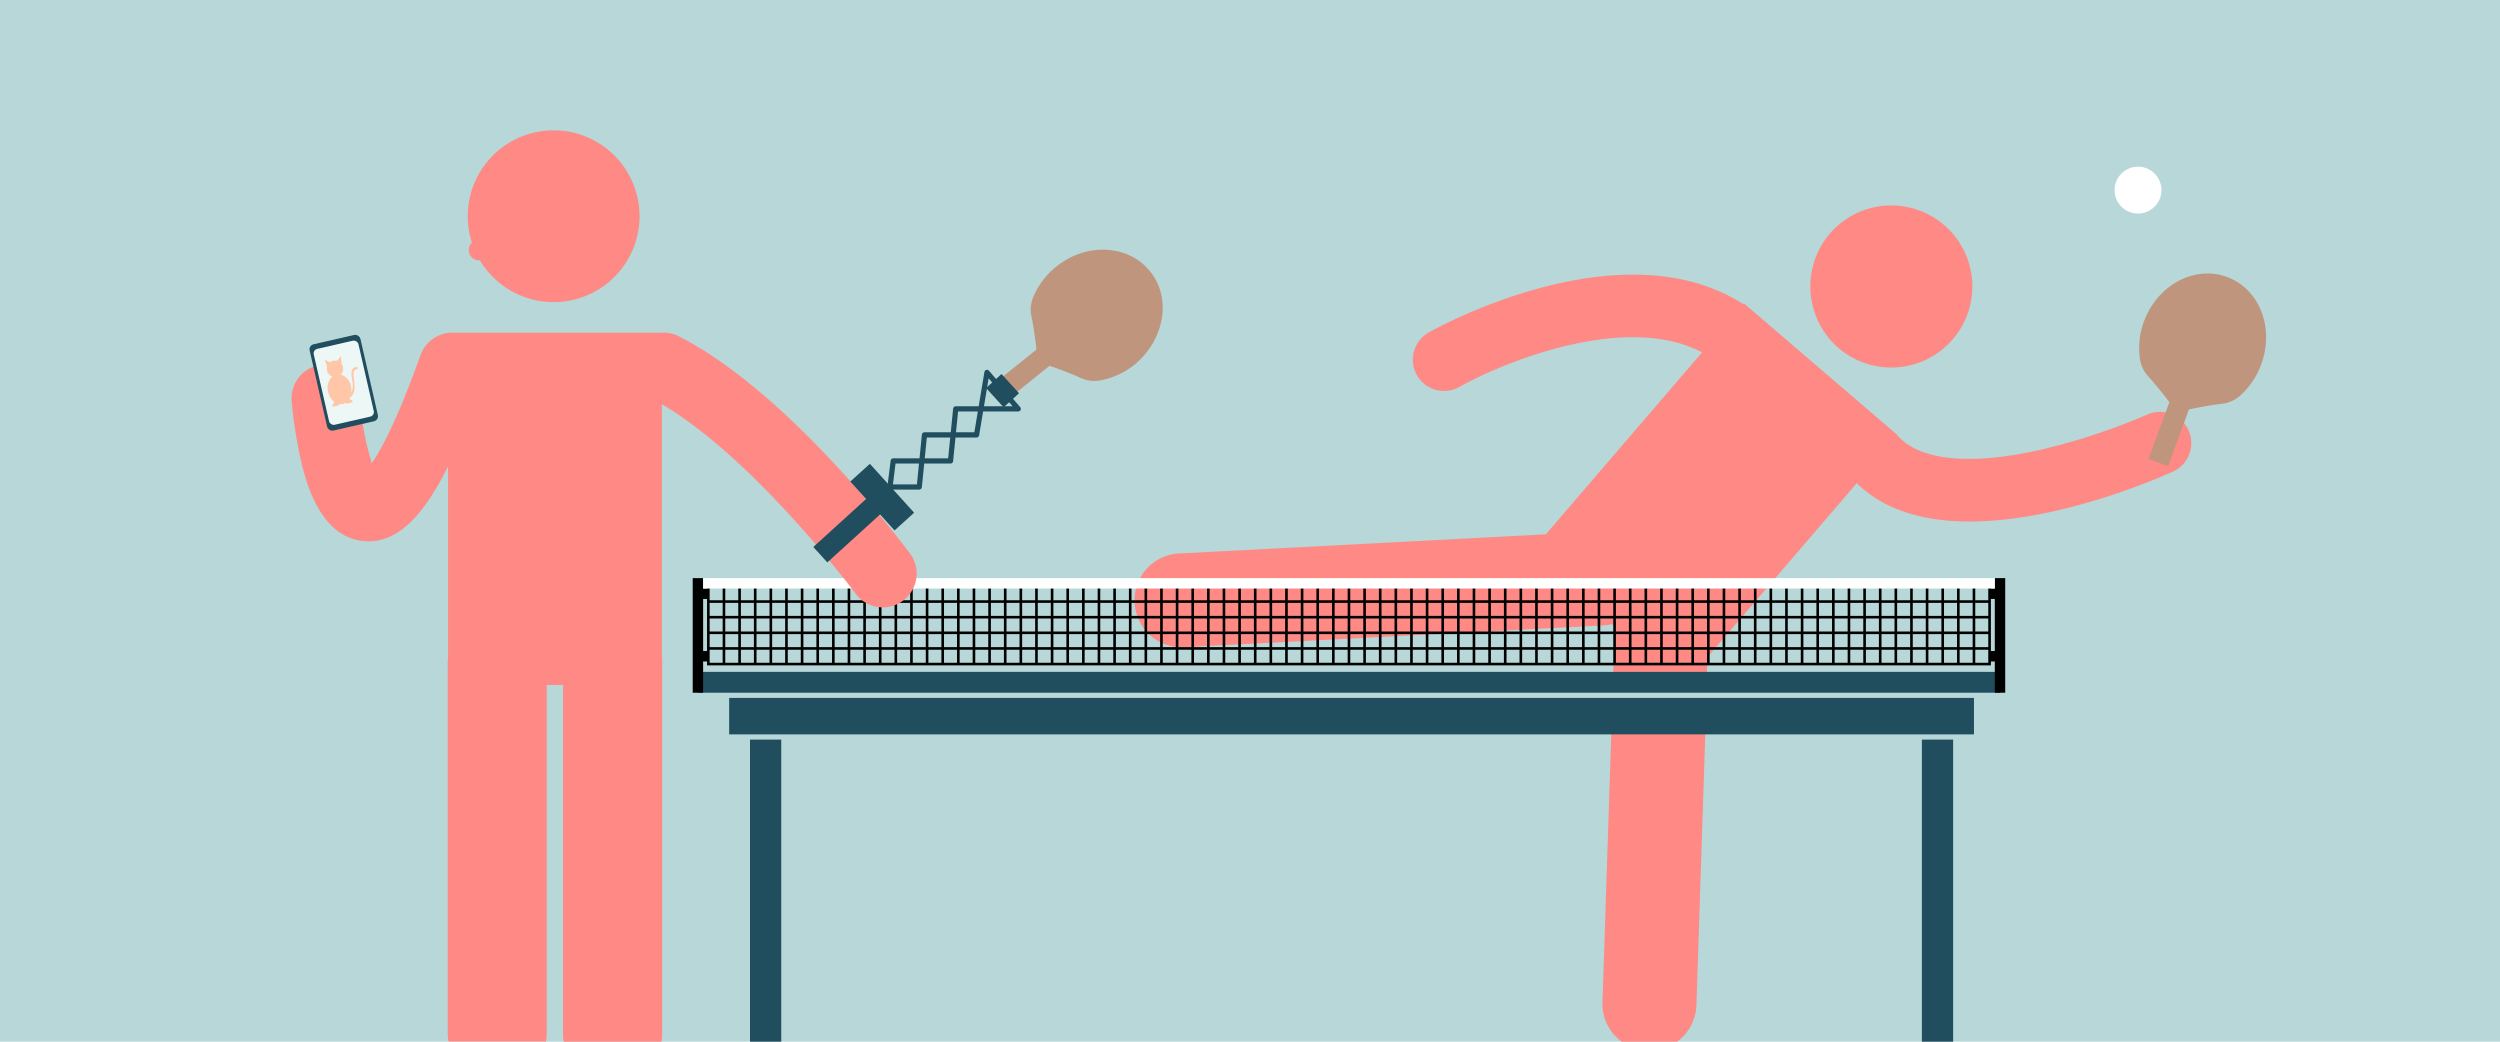 <svg xmlns="http://www.w3.org/2000/svg" viewBox="0 0 480 200"><defs><style>.cls-1{fill:#b7d7d8;}.cls-2{fill:#ff8984;}.cls-3{fill:#204e5f;}.cls-4{fill:#fff;}.cls-5{fill:#bf957e;}.cls-6,.cls-8{fill:none;stroke:#204e5f;}.cls-6{stroke-miterlimit:10;stroke-width:4px;}.cls-7{fill:#edf7f5;}.cls-8{stroke-linejoin:round;}.cls-9{fill:#ffc6a8;}</style></defs><title>sports_watch</title><g id="Background"><rect class="cls-1" width="480" height="200"/></g><g id="Layer_1" data-name="Layer 1"><path class="cls-2" d="M353,66.82a15.56,15.56,0,1,0-1.64-22A15.62,15.62,0,0,0,353,66.82Z"/><path class="cls-2" d="M309.56,135l-1.88,57.44a8.94,8.94,0,0,0,3.69,7.56H322a9,9,0,0,0,3.71-7l1.9-58Z"/><path class="cls-2" d="M420.19,82.61a6,6,0,0,0-7.94-3,122.21,122.21,0,0,1-20.78,6.82c-13,2.9-22.46,2-26.73-2.4a3.91,3.91,0,0,0-.44-.37l.07-.08L334.85,58.27l-.12.14c-23.52-15.09-58.92,4.58-60.42,5.43a6,6,0,0,0,5.9,10.45c8.19-4.63,31.9-14.42,46.59-6.63l-30,34.93-70.2,3.67a9,9,0,0,0,.46,18h.48l80.19-4.18a9,9,0,0,0,1.74-.26l.72.62a9.64,9.64,0,0,0-.24,1.8l-.32,9.79h18l.19-5.85L356.5,92.76c5.54,5.46,13.4,7.37,21.65,7.37,17.18,0,36.05-8.22,39.05-9.58A6,6,0,0,0,420.19,82.61Z"/><g id="TableTennis"><g id="Table"><rect class="cls-3" x="144" y="142" width="6" height="58"/><rect class="cls-3" x="369" y="142" width="6" height="58"/><rect class="cls-3" x="140" y="134" width="239" height="7"/><rect class="cls-3" x="134" y="129" width="250" height="4"/></g><g id="Net"><path d="M135.75,112.25v15.5h246.5v-15.5Zm246,3h-2.5v-2.5h2.5Zm-239.5,3.5h2.5v2.5h-2.5Zm-.5,2.5h-2.5v-2.5h2.5Zm231-3h-2.5v-2.5h2.5Zm.5-2.5h2.5v2.5h-2.5Zm-225,3h2.5v2.5h-2.5Zm-.5,2.5h-2.5v-2.5h2.5Zm3.5-2.5h2.5v2.5h-2.5Zm3,0h2.5v2.5h-2.5Zm3,0h2.5v2.5h-2.5Zm3,0h2.5v2.5h-2.5Zm3,0h2.5v2.5h-2.5Zm3,0h2.5v2.5h-2.5Zm3,0h2.5v2.5h-2.5Zm3,0h2.5v2.5h-2.5Zm3,0h2.5v2.5h-2.5Zm3,0h2.5v2.5h-2.5Zm3,0h2.5v2.5h-2.5Zm3,0h2.5v2.5h-2.5Zm3,0h2.5v2.5h-2.5Zm3,0h2.5v2.5h-2.5Zm3,0h2.5v2.5h-2.5Zm3,0h2.5v2.5h-2.5Zm3,0h2.5v2.5h-2.5Zm3,0h2.5v2.5h-2.5Zm3,0h2.5v2.5h-2.5Zm3,0h2.5v2.5h-2.5Zm3,0h2.5v2.5h-2.5Zm3,0h2.5v2.5h-2.5Zm3,0h2.5v2.5h-2.5Zm3,0h2.5v2.5h-2.5Zm3,0h2.5v2.5h-2.5Zm3,0h2.5v2.5h-2.5Zm3,0h2.5v2.5h-2.5Zm3,0h2.5v2.5h-2.5Zm3,0h2.5v2.5h-2.5Zm3,0h2.5v2.5h-2.5Zm3,0h2.5v2.5h-2.5Zm3,0h2.5v2.5h-2.5Zm3,0h2.5v2.5h-2.5Zm3,0h2.5v2.5h-2.5Zm3,0h2.5v2.5h-2.5Zm3,0h2.5v2.5h-2.5Zm3,0h2.5v2.5h-2.5Zm3,0h2.5v2.5h-2.5Zm3,0h2.5v2.5h-2.5Zm3,0h2.5v2.5h-2.5Zm3,0h2.5v2.5h-2.5Zm3,0h2.5v2.5h-2.5Zm3,0h2.5v2.5h-2.5Zm3,0h2.5v2.5h-2.5Zm3,0h2.5v2.5h-2.5Zm3,0h2.5v2.5h-2.5Zm3,0h2.5v2.5h-2.5Zm3,0h2.5v2.5h-2.5Zm3,0h2.5v2.5h-2.5Zm3,0h2.5v2.5h-2.5Zm3,0h2.5v2.5h-2.5Zm3,0h2.5v2.5h-2.5Zm3,0h2.5v2.5h-2.5Zm3,0h2.5v2.5h-2.5Zm3,0h2.5v2.5h-2.5Zm3,0h2.5v2.5h-2.5Zm3,0h2.5v2.5h-2.5Zm3,0h2.5v2.5h-2.5Zm3,0h2.5v2.5h-2.5Zm3,0h2.5v2.5h-2.5Zm3,0h2.5v2.5h-2.5Zm3,0h2.5v2.5h-2.5Zm3,0h2.5v2.5h-2.5Zm3,0h2.5v2.5h-2.5Zm3,0h2.5v2.5h-2.5Zm3,0h2.5v2.5h-2.5Zm3,0h2.5v2.5h-2.5Zm3,0h2.5v2.5h-2.5Zm3,0h2.5v2.5h-2.5Zm3,0h2.5v2.5h-2.5Zm3,0h2.5v2.5h-2.5Zm3,0h2.5v2.5h-2.5Zm3,0h2.5v2.5h-2.5Zm3,0h2.5v2.5h-2.5Zm-.5-.5h-2.5v-2.5h2.5Zm-3,0h-2.5v-2.5h2.5Zm-3,0h-2.5v-2.5h2.5Zm-3,0h-2.5v-2.5h2.5Zm-3,0h-2.5v-2.5h2.5Zm-3,0h-2.5v-2.5h2.5Zm-3,0h-2.5v-2.5h2.5Zm-3,0h-2.5v-2.5h2.5Zm-3,0h-2.5v-2.5h2.5Zm-3,0h-2.5v-2.5h2.5Zm-3,0h-2.5v-2.5h2.5Zm-3,0h-2.5v-2.5h2.5Zm-3,0h-2.5v-2.5h2.5Zm-3,0h-2.5v-2.5h2.5Zm-3,0h-2.5v-2.5h2.5Zm-3,0h-2.5v-2.5h2.5Zm-3,0h-2.5v-2.5h2.5Zm-3,0h-2.5v-2.5h2.5Zm-3,0h-2.5v-2.5h2.5Zm-3,0h-2.5v-2.5h2.5Zm-3,0h-2.5v-2.5h2.5Zm-3,0h-2.5v-2.5h2.5Zm-3,0h-2.5v-2.5h2.5Zm-3,0h-2.5v-2.5h2.5Zm-3,0h-2.5v-2.5h2.5Zm-3,0h-2.5v-2.5h2.5Zm-3,0h-2.5v-2.5h2.5Zm-3,0h-2.5v-2.5h2.5Zm-3,0h-2.5v-2.5h2.5Zm-3,0h-2.5v-2.5h2.5Zm-3,0h-2.5v-2.5h2.5Zm-3,0h-2.5v-2.5h2.5Zm-3,0h-2.5v-2.5h2.5Zm-3,0h-2.5v-2.5h2.5Zm-3,0h-2.5v-2.5h2.5Zm-3,0h-2.5v-2.5h2.5Zm-3,0h-2.5v-2.5h2.5Zm-3,0h-2.5v-2.5h2.5Zm-3,0h-2.5v-2.5h2.5Zm-3,0h-2.5v-2.5h2.5Zm-3,0h-2.5v-2.5h2.5Zm-3,0h-2.5v-2.5h2.5Zm-3,0h-2.5v-2.5h2.5Zm-3,0h-2.5v-2.5h2.5Zm-3,0h-2.5v-2.5h2.5Zm-3,0h-2.5v-2.5h2.5Zm-3,0h-2.5v-2.5h2.5Zm-3,0h-2.5v-2.5h2.5Zm-3,0h-2.5v-2.5h2.5Zm-3,0h-2.5v-2.5h2.5Zm-3,0h-2.5v-2.5h2.5Zm-3,0h-2.5v-2.5h2.5Zm-3,0h-2.5v-2.5h2.5Zm-3,0h-2.5v-2.5h2.5Zm-3,0h-2.5v-2.5h2.5Zm-3,0h-2.5v-2.5h2.5Zm-3,0h-2.5v-2.5h2.5Zm-3,0h-2.5v-2.5h2.5Zm-3,0h-2.5v-2.5h2.5Zm-3,0h-2.5v-2.5h2.5Zm-3,0h-2.5v-2.5h2.5Zm-3,0h-2.5v-2.5h2.5Zm-3,0h-2.5v-2.5h2.5Zm-3,0h-2.5v-2.5h2.5Zm-3,0h-2.5v-2.5h2.5Zm-3,0h-2.5v-2.5h2.5Zm-3,0h-2.5v-2.5h2.5Zm-3,0h-2.5v-2.5h2.5Zm-3,0h-2.5v-2.5h2.5Zm-3,0h-2.5v-2.5h2.5Zm-3,0h-2.5v-2.5h2.5Zm-3,0h-2.5v-2.5h2.5Zm-3,0h-2.5v-2.5h2.5Zm-3,0h-2.5v-2.5h2.5Zm-3,0h-2.5v-2.5h2.5Zm-3,0h-2.5v-2.5h2.5Zm0,3.5v2.5h-2.5v-2.5Zm.5,0h2.5v2.5h-2.5Zm3,0h2.5v2.5h-2.5Zm3,0h2.5v2.5h-2.5Zm3,0h2.5v2.5h-2.5Zm3,0h2.5v2.5h-2.5Zm3,0h2.5v2.5h-2.5Zm3,0h2.5v2.5h-2.5Zm3,0h2.5v2.5h-2.5Zm3,0h2.5v2.5h-2.5Zm3,0h2.5v2.5h-2.5Zm3,0h2.5v2.5h-2.5Zm3,0h2.5v2.5h-2.5Zm3,0h2.5v2.5h-2.5Zm3,0h2.5v2.5h-2.5Zm3,0h2.5v2.5h-2.5Zm3,0h2.5v2.5h-2.5Zm3,0h2.5v2.5h-2.5Zm3,0h2.5v2.5h-2.5Zm3,0h2.5v2.5h-2.5Zm3,0h2.5v2.5h-2.5Zm3,0h2.5v2.5h-2.5Zm3,0h2.5v2.5h-2.5Zm3,0h2.5v2.5h-2.5Zm3,0h2.5v2.5h-2.5Zm3,0h2.5v2.5h-2.5Zm3,0h2.5v2.5h-2.5Zm3,0h2.5v2.5h-2.5Zm3,0h2.5v2.5h-2.5Zm3,0h2.5v2.5h-2.5Zm3,0h2.5v2.5h-2.5Zm3,0h2.5v2.5h-2.5Zm3,0h2.5v2.5h-2.5Zm3,0h2.5v2.5h-2.5Zm3,0h2.5v2.5h-2.5Zm3,0h2.5v2.5h-2.5Zm3,0h2.5v2.5h-2.5Zm3,0h2.5v2.5h-2.5Zm3,0h2.5v2.5h-2.5Zm3,0h2.5v2.5h-2.5Zm3,0h2.5v2.5h-2.5Zm3,0h2.5v2.5h-2.5Zm3,0h2.5v2.5h-2.5Zm3,0h2.5v2.5h-2.5Zm3,0h2.5v2.5h-2.5Zm3,0h2.5v2.5h-2.5Zm3,0h2.5v2.5h-2.5Zm3,0h2.5v2.5h-2.5Zm3,0h2.5v2.5h-2.5Zm3,0h2.5v2.5h-2.5Zm3,0h2.5v2.5h-2.5Zm3,0h2.5v2.5h-2.5Zm3,0h2.5v2.5h-2.5Zm3,0h2.5v2.5h-2.5Zm3,0h2.5v2.5h-2.5Zm3,0h2.5v2.5h-2.5Zm3,0h2.5v2.5h-2.5Zm3,0h2.5v2.5h-2.5Zm3,0h2.5v2.5h-2.5Zm3,0h2.5v2.5h-2.5Zm3,0h2.5v2.5h-2.5Zm3,0h2.5v2.5h-2.5Zm3,0h2.5v2.5h-2.5Zm3,0h2.5v2.5h-2.5Zm3,0h2.5v2.5h-2.5Zm3,0h2.5v2.5h-2.5Zm3,0h2.5v2.5h-2.5Zm3,0h2.5v2.5h-2.5Zm3,0h2.5v2.5h-2.5Zm3,0h2.5v2.5h-2.5Zm3,0h2.5v2.5h-2.5Zm3,0h2.5v2.5h-2.5Zm3,0h2.5v2.5h-2.5Zm3,0h2.5v2.5h-2.5Zm3,0h2.5v2.5h-2.5Zm3,0h2.5v2.5h-2.5Zm3,0h2.5v2.5h-2.5Zm3,0h2.5v2.5h-2.5Zm0-.5v-2.5h2.5v2.5Zm3-2.5h2.5v2.5h-2.5Zm0-.5v-2.5h2.5v2.5Zm0-3v-2.5h2.5v2.5Zm-.5,0h-2.5v-2.5h2.5Zm-3,0h-2.5v-2.5h2.5Zm-3,0h-2.5v-2.5h2.5Zm-3,0h-2.5v-2.5h2.5Zm-3,0h-2.5v-2.5h2.5Zm-3,0h-2.5v-2.5h2.5Zm-3,0h-2.5v-2.5h2.5Zm-3,0h-2.5v-2.5h2.5Zm-3,0h-2.5v-2.5h2.5Zm-3,0h-2.5v-2.5h2.5Zm-3,0h-2.5v-2.5h2.5Zm-3,0h-2.5v-2.5h2.5Zm-3,0h-2.5v-2.5h2.5Zm-3,0h-2.5v-2.5h2.5Zm-3,0h-2.5v-2.5h2.5Zm-3,0h-2.5v-2.5h2.5Zm-3,0h-2.5v-2.5h2.5Zm-3,0h-2.5v-2.5h2.5Zm-3,0h-2.5v-2.5h2.5Zm-3,0h-2.5v-2.5h2.5Zm-3,0h-2.5v-2.5h2.5Zm-3,0h-2.5v-2.5h2.5Zm-3,0h-2.5v-2.5h2.5Zm-3,0h-2.5v-2.5h2.5Zm-3,0h-2.5v-2.5h2.5Zm-3,0h-2.5v-2.5h2.5Zm-3,0h-2.5v-2.5h2.5Zm-3,0h-2.5v-2.5h2.5Zm-3,0h-2.5v-2.5h2.5Zm-3,0h-2.5v-2.5h2.5Zm-3,0h-2.5v-2.5h2.5Zm-3,0h-2.5v-2.5h2.5Zm-3,0h-2.5v-2.5h2.5Zm-3,0h-2.5v-2.5h2.5Zm-3,0h-2.5v-2.5h2.5Zm-3,0h-2.5v-2.5h2.5Zm-3,0h-2.5v-2.5h2.5Zm-3,0h-2.5v-2.5h2.5Zm-3,0h-2.5v-2.5h2.5Zm-3,0h-2.5v-2.5h2.5Zm-3,0h-2.5v-2.5h2.5Zm-3,0h-2.5v-2.5h2.5Zm-3,0h-2.5v-2.5h2.5Zm-3,0h-2.5v-2.5h2.5Zm-3,0h-2.5v-2.5h2.5Zm-3,0h-2.5v-2.5h2.5Zm-3,0h-2.5v-2.5h2.5Zm-3,0h-2.5v-2.5h2.5Zm-3,0h-2.5v-2.5h2.5Zm-3,0h-2.5v-2.5h2.5Zm-3,0h-2.5v-2.5h2.5Zm-3,0h-2.5v-2.5h2.5Zm-3,0h-2.5v-2.5h2.5Zm-3,0h-2.5v-2.5h2.5Zm-3,0h-2.5v-2.5h2.5Zm-3,0h-2.5v-2.5h2.5Zm-3,0h-2.5v-2.5h2.5Zm-3,0h-2.5v-2.5h2.5Zm-3,0h-2.5v-2.5h2.5Zm-3,0h-2.5v-2.5h2.5Zm-3,0h-2.5v-2.5h2.5Zm-3,0h-2.5v-2.5h2.5Zm-3,0h-2.5v-2.5h2.5Zm-3,0h-2.5v-2.5h2.5Zm-3,0h-2.5v-2.5h2.5Zm-3,0h-2.5v-2.5h2.5Zm-3,0h-2.5v-2.5h2.5Zm-3,0h-2.5v-2.5h2.5Zm-3,0h-2.5v-2.5h2.5Zm-3,0h-2.5v-2.5h2.5Zm-3,0h-2.5v-2.5h2.5Zm-3,0h-2.5v-2.5h2.5Zm-3,0h-2.5v-2.5h2.5Zm-3,0h-2.5v-2.5h2.5Zm-3,0h-2.5v-2.5h2.5Zm-3,0h-2.5v-2.5h2.5Zm-3,0h-2.5v-2.5h2.5Zm-3,0h-2.5v-2.5h2.5Zm-3,0h-2.5v-2.5h2.5Zm0,.5v2.5h-2.5v-2.5Zm-3,2.5h-2.5v-2.5h2.5Zm0,.5v2.5h-2.5v-2.5Zm0,3v2.5h-2.5v-2.5Zm.5,0h2.5v2.5h-2.5Zm2.5,3v2.5h-2.5v-2.5Zm.5,0h2.5v2.5h-2.5Zm3,0h2.5v2.5h-2.5Zm3,0h2.5v2.5h-2.5Zm3,0h2.5v2.5h-2.5Zm3,0h2.5v2.5h-2.5Zm3,0h2.5v2.5h-2.5Zm3,0h2.5v2.5h-2.5Zm3,0h2.5v2.5h-2.5Zm3,0h2.5v2.5h-2.5Zm3,0h2.5v2.5h-2.5Zm3,0h2.5v2.5h-2.5Zm3,0h2.5v2.5h-2.5Zm3,0h2.5v2.5h-2.5Zm3,0h2.5v2.5h-2.5Zm3,0h2.5v2.5h-2.5Zm3,0h2.5v2.5h-2.5Zm3,0h2.5v2.5h-2.5Zm3,0h2.5v2.5h-2.5Zm3,0h2.5v2.5h-2.5Zm3,0h2.5v2.5h-2.5Zm3,0h2.5v2.5h-2.5Zm3,0h2.5v2.5h-2.5Zm3,0h2.5v2.5h-2.5Zm3,0h2.5v2.5h-2.5Zm3,0h2.5v2.5h-2.5Zm3,0h2.5v2.5h-2.5Zm3,0h2.5v2.5h-2.5Zm3,0h2.5v2.5h-2.5Zm3,0h2.5v2.5h-2.5Zm3,0h2.5v2.5h-2.5Zm3,0h2.5v2.5h-2.5Zm3,0h2.5v2.5h-2.5Zm3,0h2.5v2.5h-2.5Zm3,0h2.5v2.5h-2.5Zm3,0h2.5v2.5h-2.5Zm3,0h2.5v2.5h-2.5Zm3,0h2.5v2.5h-2.5Zm3,0h2.5v2.5h-2.5Zm3,0h2.5v2.5h-2.5Zm3,0h2.5v2.5h-2.5Zm3,0h2.5v2.5h-2.5Zm3,0h2.5v2.5h-2.5Zm3,0h2.5v2.5h-2.5Zm3,0h2.5v2.5h-2.5Zm3,0h2.5v2.5h-2.5Zm3,0h2.5v2.5h-2.5Zm3,0h2.5v2.5h-2.5Zm3,0h2.5v2.5h-2.5Zm3,0h2.5v2.5h-2.5Zm3,0h2.5v2.5h-2.5Zm3,0h2.5v2.5h-2.5Zm3,0h2.5v2.5h-2.5Zm3,0h2.5v2.5h-2.5Zm3,0h2.5v2.5h-2.5Zm3,0h2.5v2.5h-2.5Zm3,0h2.5v2.5h-2.5Zm3,0h2.5v2.5h-2.5Zm3,0h2.5v2.5h-2.5Zm3,0h2.5v2.5h-2.5Zm3,0h2.5v2.5h-2.5Zm3,0h2.5v2.5h-2.5Zm3,0h2.5v2.5h-2.5Zm3,0h2.5v2.5h-2.5Zm3,0h2.5v2.5h-2.5Zm3,0h2.5v2.5h-2.5Zm3,0h2.5v2.5h-2.5Zm3,0h2.5v2.5h-2.5Zm3,0h2.5v2.5h-2.5Zm3,0h2.5v2.5h-2.5Zm3,0h2.5v2.5h-2.5Zm3,0h2.5v2.5h-2.5Zm3,0h2.5v2.5h-2.5Zm3,0h2.5v2.5h-2.5Zm3,0h2.5v2.5h-2.5Zm3,0h2.5v2.5h-2.5Zm3,0h2.5v2.5h-2.5Zm3,0h2.5v2.5h-2.5Zm3,0h2.5v2.5h-2.5Zm3,0h2.5v2.5h-2.5Zm0-.5v-2.5h2.5v2.5Zm3-2.5h2.5v2.5h-2.5Zm0-.5v-2.5h2.5v2.5Zm0-3v-2.5h2.5v2.5Zm-240.5-5.5v2.5h-2.5v-2.5Zm-2.5,12h2.5v2.5h-2.5Zm243,2.5v-2.5h2.5v2.5Z"/><rect x="133" y="111" width="2" height="22"/><rect x="383" y="111" width="2" height="22"/><rect x="382" y="113" width="2" height="2" transform="translate(269 497) rotate(-90)"/><rect x="382" y="125" width="2" height="2" transform="translate(257 509) rotate(-90)"/><rect x="134" y="125" width="2" height="2" transform="translate(9 261) rotate(-90)"/><rect x="134" y="113" width="2" height="2" transform="translate(21 249) rotate(-90)"/><rect class="cls-4" x="135" y="111" width="248" height="2"/></g></g><path class="cls-2" d="M175,106.66c-.93-1.26-23.08-31.12-44.7-42.1a6.44,6.44,0,0,0-3.27-.69v0H86v.06a6.52,6.52,0,0,0-5.26,4.26c-4.37,12.25-7.5,18.06-9.36,20.77A59.54,59.54,0,0,1,69,76a6.5,6.5,0,0,0-13,1,87.31,87.31,0,0,0,1.71,11.08c.83,3.63,3.36,14.65,11.72,15.76a10.43,10.43,0,0,0,1.35.09c6,0,10.76-5.39,15.25-14.4v36.51c0,.35-.06.7-.06,1.05v71.26a9.66,9.66,0,0,0,.15,1.62h18.7a8.72,8.72,0,0,0,.15-1.62V131.52h3.13v66.86a9.66,9.66,0,0,0,.14,1.62H127a9.66,9.66,0,0,0,.15-1.62V127.12a9.26,9.26,0,0,0-.07-1.05V77.6c18.14,10.7,37.3,36.5,37.5,36.77A6.5,6.5,0,0,0,175,106.66Z"/><path class="cls-2" d="M90,48a2,2,0,0,0,2,2l.16,0a16.49,16.49,0,1,0-1.55-3.41A2,2,0,0,0,90,48Z"/><path class="cls-5" d="M427.61,53.19c-6.21-2.31-13.35,1.49-15.95,8.48a14.66,14.66,0,0,0-.8,7.17,6.66,6.66,0,0,0,1,2.66A13.82,13.82,0,0,0,413,72.85c1,1.19,2.48,2.94,3.52,4.38l-4,10.89,3.75,1.39,4-10.89c1.74-.4,4-.78,5.53-1a12.76,12.76,0,0,0,1.76-.27,6.49,6.49,0,0,0,2.5-1.35,14.68,14.68,0,0,0,4.07-6C436.76,63,433.82,55.49,427.61,53.19Z"/><path class="cls-5" d="M220.8,52.09c-4.15-5.16-12.23-5.56-18-.89A14.72,14.72,0,0,0,198.4,57a6.48,6.48,0,0,0-.49,2.8,13.34,13.34,0,0,0,.3,1.76c.26,1.54.62,3.79.78,5.57l-9.05,7.27,2.51,3.12,9.05-7.28c1.69.54,3.82,1.37,5.27,2a12.37,12.37,0,0,0,1.65.67,6.32,6.32,0,0,0,2.84.12,14.71,14.71,0,0,0,6.55-3C223.62,65.23,225,57.25,220.8,52.09Z"/><line class="cls-6" x1="168.5" y1="96.5" x2="157.5" y2="106.5"/><rect class="cls-3" x="163.04" y="92.91" width="12.66" height="5.07" transform="translate(126.52 -94.18) rotate(47.86)"/><circle class="cls-4" cx="410.5" cy="36.5" r="4.5"/><rect class="cls-3" x="61" y="65" width="10" height="17" rx="1" transform="translate(-14.74 16.58) rotate(-12.9)"/><rect class="cls-7" x="61.6" y="66.02" width="8.8" height="14.95" rx="0.88" transform="translate(-14.74 16.58) rotate(-12.9)"/><rect class="cls-3" x="190" y="73" width="5" height="4" transform="translate(118.51 -117.89) rotate(47.73)"/><polyline class="cls-8" points="168.5 93.5 176.5 93.5 177.5 83.5 187.5 83.5 189.5 71.5 195.5 78.5 183.5 78.5 182.5 88.5 171.5 88.5 170.5 96.5"/><path class="cls-9" d="M68.44,70.44c-1.18.21-1,1.34-.85,2.43a4,4,0,0,1-.17,2.64,3.47,3.47,0,0,0,0-1.28,3,3,0,0,0-2-2.33,1.56,1.56,0,0,0,.42-1.45,1.5,1.5,0,0,0-.23-.55l-.17-1.54-.71.92a1.47,1.47,0,0,0-.75,0,1.54,1.54,0,0,0-.62.29l-1-.51.44,1.29a1.44,1.44,0,0,0,0,.8,1.55,1.55,0,0,0,1,1.14A3,3,0,0,0,63,75.2a3.29,3.29,0,0,0,1.1,1.88l.07.3a.59.59,0,0,0-.33.61s0,.08,0,.11l1.29-.28s0-.08,0-.12a.31.31,0,0,0-.06-.13,1.89,1.89,0,0,0,.71,0,1.82,1.82,0,0,0,.65-.29.71.71,0,0,0,0,.14l0,.11,1.29-.29a.45.45,0,0,0,0-.11.58.58,0,0,0-.55-.41l-.07-.29c1.27-.91,1-2.43.87-3.61s-.2-1.8.48-1.92a.23.23,0,1,0-.07-.45Z"/></g></svg>